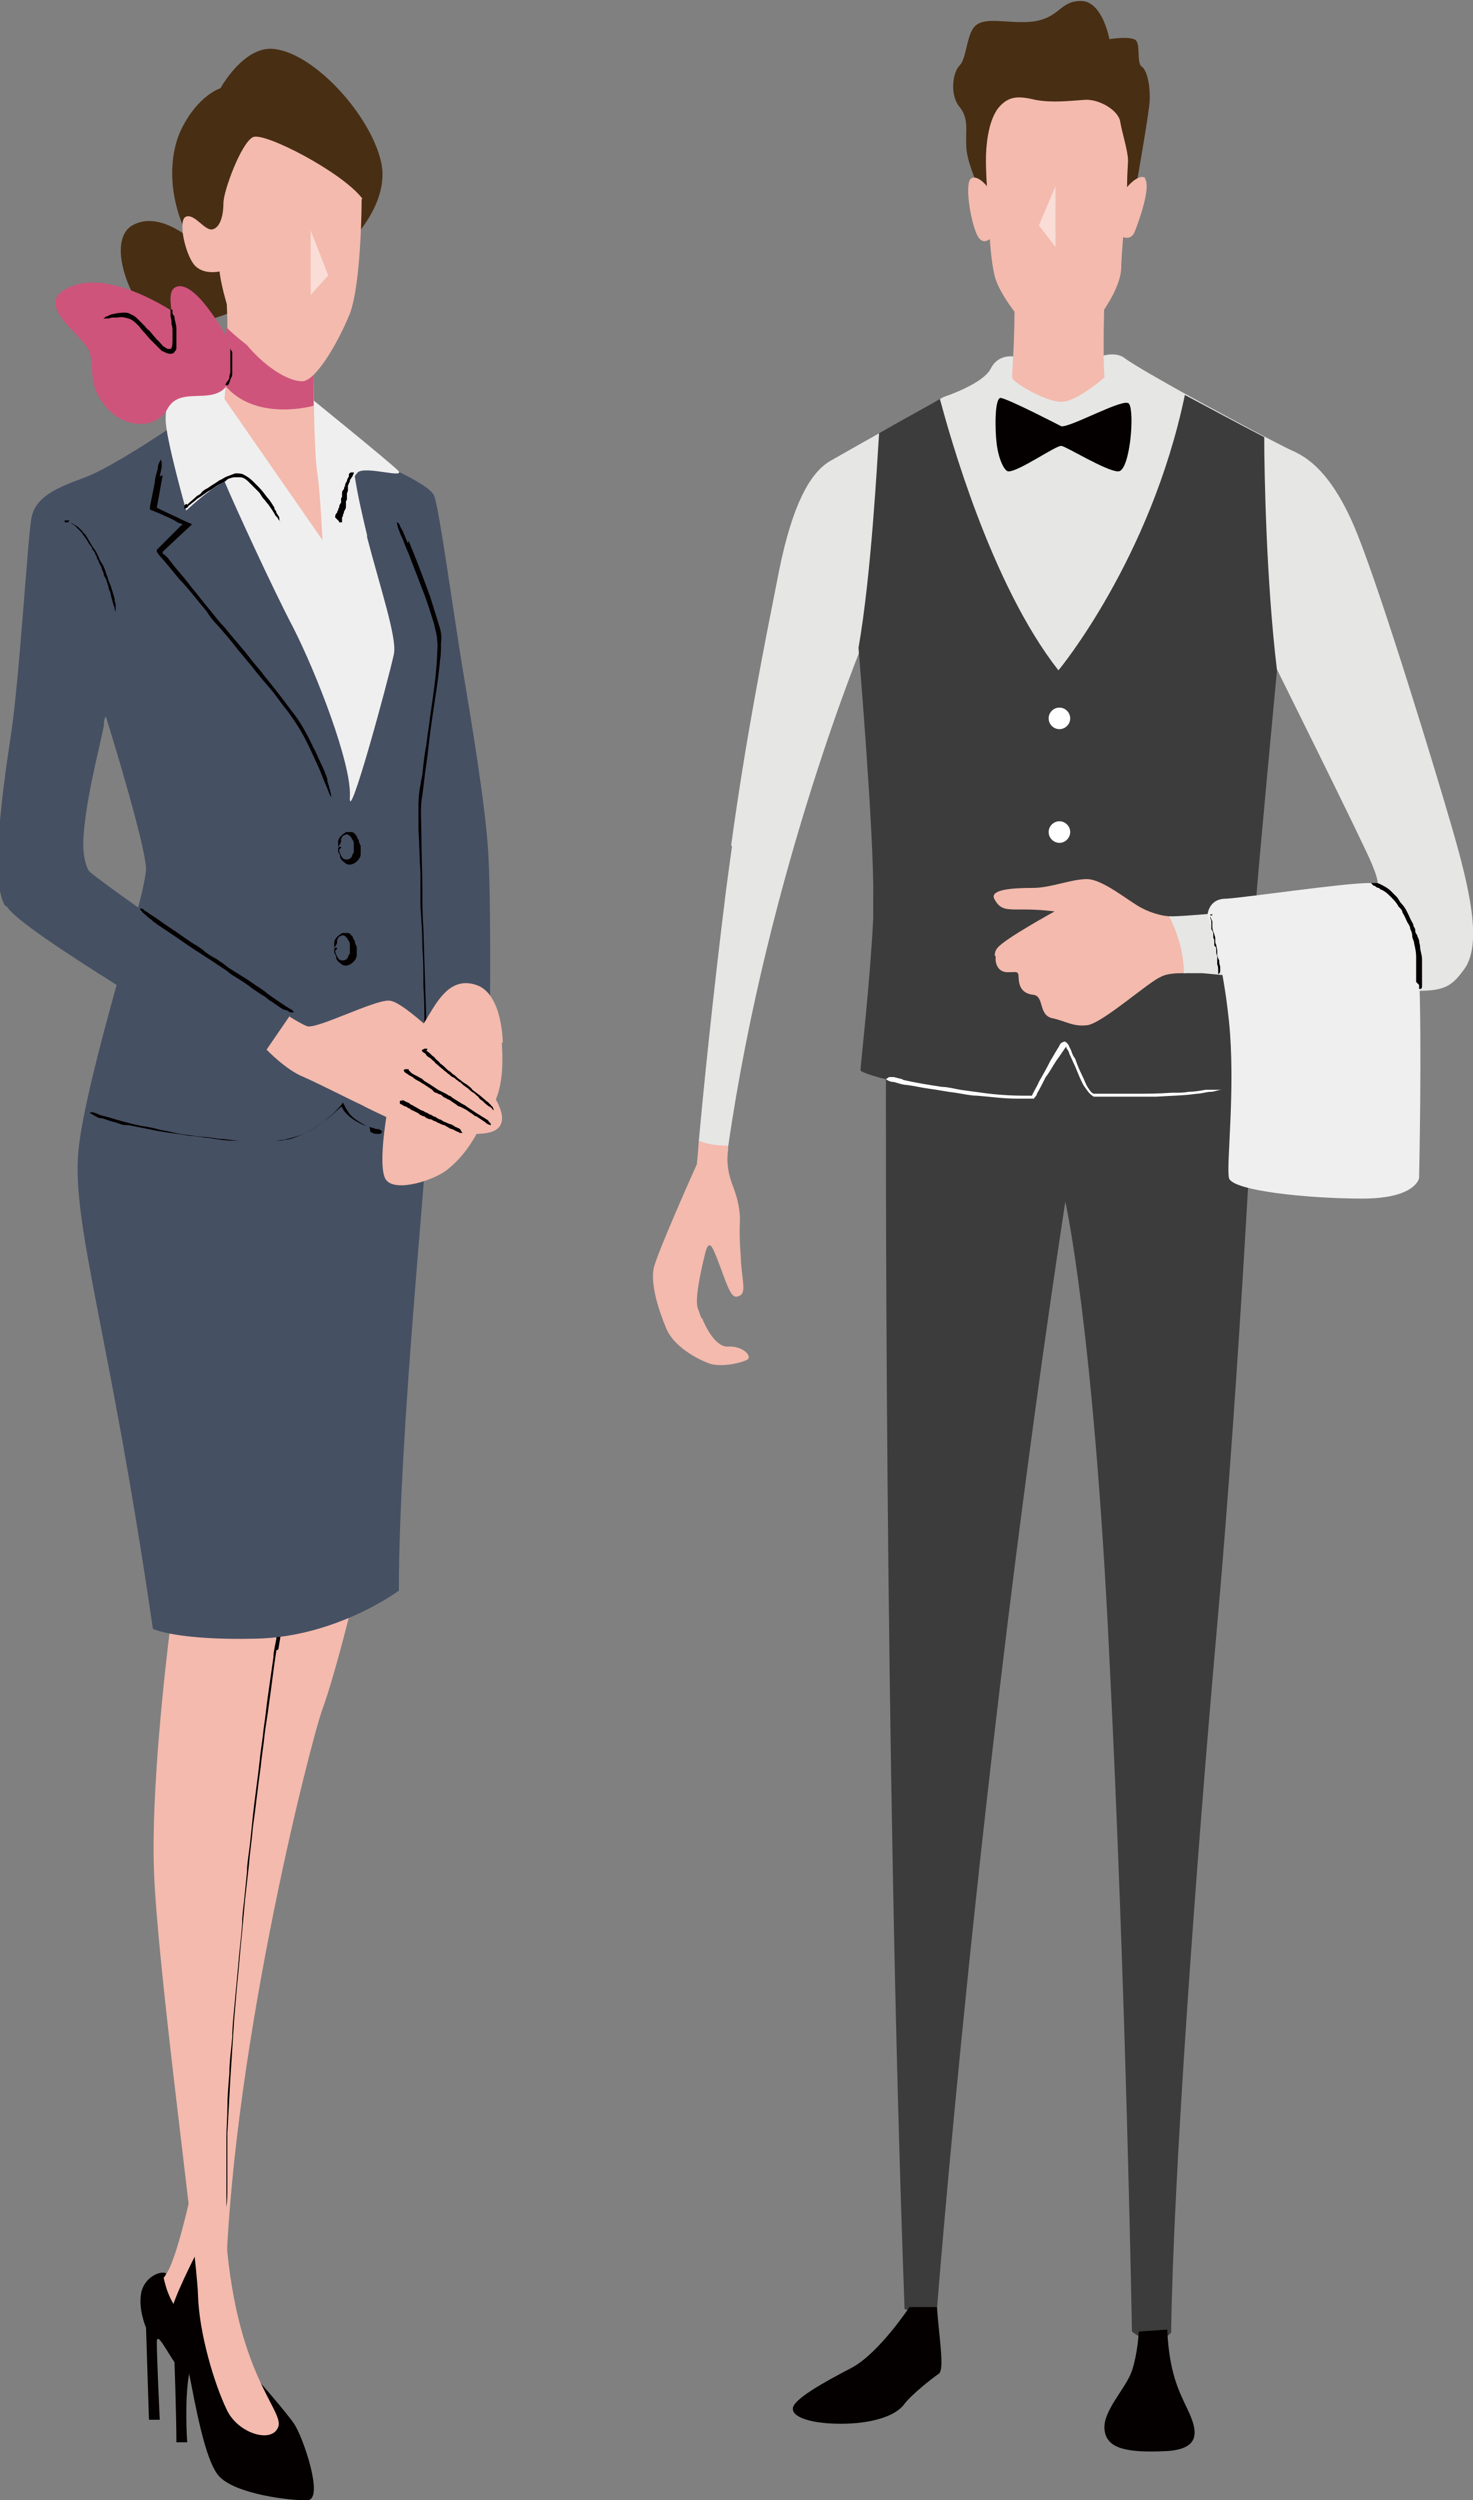 <?xml version="1.0" encoding="UTF-8"?>
<svg id="_レイヤー_2" data-name="レイヤー_2" xmlns="http://www.w3.org/2000/svg" viewBox="0 0 150.3 255.1">
  <rect x="0" y="0" width="150.3" height="255.1" fill="#808080" stroke="none"/>
  <defs>
    <style>
      .cls-1 {
        fill: #455063;
      }

      .cls-2 {
        fill: #ce547c;
      }

      .cls-3 {
        fill: #040000;
      }

      .cls-4 {
        fill: #482e13;
      }

      .cls-5 {
        fill: #fff;
      }

      .cls-6 {
        fill: #3c3c3c;
      }

      .cls-7 {
        fill: #f3baad;
      }

      .cls-8 {
        fill: #e6e6e5;
      }

      .cls-9 {
        opacity: .5;
      }

      .cls-10 {
        fill: #f0efef;
      }
    </style>
  </defs>
  <g id="_レイヤー_1-2" data-name="レイヤー_1">
    <g>
      <g>
        <path class="cls-4" d="M19.7,24.6s-3.4-3.2-6.2-1.6c-2.7,1.6-.2,7.8,2,9.7,2.2,1.8,9-1.2,9-1.2l-1.4-6-3.4-.9Z"/>
        <path class="cls-4" d="M36.5,23.8s3.2-3.5,2.4-7.2c-1-4.7-6.7-11.1-10.9-11.6-3.1-.4-5.5,4-5.5,4,0,0-2.3.7-4,4.2-.9,1.8-1.7,5.7.4,10.4l6.8,3.3,10.9-2.9Z"/>
      </g>
      <path class="cls-3" d="M18.9,242.4c-1.4-1.3-2.9-4.9-2.9-3.4s.3,7.9.3,7.9h-1.1l-.3-9.4s-.8-1.8-.5-3.5c.3-1.7,2.1-2.4,2.6-2,.6.4,3.8,7,3.8,7l-1.9,3.3Z"/>
      <path class="cls-7" d="M33.1,164.3c1.6,0,2.7-.1,2.7-.1,0,0-1.6,6.6-2.9,10.2s-9.7,36.6-9.9,60.5l-4,1.6c-1.5-1-2.1-3.1-2.3-4.1,0,0,.2-.2.2-.3,1.1-1.3,2.7-8.8,2.7-8.8l1.8-58.3s7.6-.4,11.7-.6Z"/>
      <path class="cls-3" d="M17.7,237.7c-.2-.5-.3-.9-.3-1.4,0-1.3,2.7-6.5,2.7-6.5l6.1,12.9s2.9,3.3,3.8,4.6c.9,1.3,3.1,7.7,1.4,7.8-1.6.1-7.5-.6-9.1-2.5-1.4-1.6-2.4-7.4-3-10.4-.5,2.7-.2,7-.2,7h-1.1c0-2.6-.2-8.4-.3-11.6Z"/>
      <path class="cls-7" d="M28.3,166.1s-5.9,42.8-5.4,59.3c.6,16.5,6.1,20.4,5.5,22.2s-4.2.7-5.3-1.8c-1.2-2.5-2.8-7.7-2.9-11.7-.1-4-4.2-33.6-4.5-43.5s1.8-25.6,1.8-25.6l10.8,1.2Z"/>
      <path class="cls-3" d="M28.2,168.4c-.3,1.9-.5,3.8-.8,5.8-.1.9-.3,1.9-.4,2.8-.1,1.1-.3,2.2-.4,3.3-.3,2.1-.5,4.1-.8,6.2-.1,1.3-.3,2.5-.4,3.8l-.4,3.6c-.1,1.1-.2,2.2-.3,3.3-.2,1.8-.3,3.5-.5,5.3-.1,1.2-.2,2.3-.3,3.5l-.2,3.1-.2,3.1c-.1,1.8-.2,3.7-.3,5.5,0,.2,0,.4,0,.5,0,.7,0,1.3,0,2,0,.8,0,1.7,0,2.5,0,.1,0,.2,0,.4,0,.8,0,1.4-.1,2.1,0,.1,0,.2,0,.2,0-.1,0-.2,0-.4,0-.6,0-1.1,0-1.7,0-.7,0-1.5,0-2.2,0-1,0-2,0-3,0-1,.1-2,.1-3,0-1.2.1-2.3.2-3.5,0-1.3.2-2.5.3-3.8,0-1.3.2-2.7.3-4l.3-3.2c.1-1.4.3-2.8.4-4.2,0-.8.1-1.6.2-2.4.1-1,.2-2,.3-3,0-.9.2-1.9.3-2.8.1-1,.2-1.9.3-2.9.2-1.9.5-3.8.7-5.7.1-1.1.3-2.1.4-3.2.2-1.3.3-2.5.5-3.8l.5-3.5c0-.6.2-1.3.3-1.9,0-.5.2-1,.3-1.2,0,0,0,0,0,0,0,.1.1.2.1.4,0,.1,0,.4,0,.7,0,0,0,0,0,0l-.2,1.2h0Z"/>
      <path class="cls-1" d="M.7,92.5c.8,1.3,5.8,4.6,11.2,8-1.7,6.1-3.5,13-3.9,16.9-.7,7.6,3.2,18.5,7.6,48.8,0,0,2.4,1.2,10.6,1,8.2-.2,14.5-4.9,14.5-4.9,0-16,2.9-43.4,2.9-47.3s-.2-3.8-.3-9.8c3.4,0,6.7-3.2,6.7-3.2,0,0,.1-10.7-.2-15.3-.3-4.6-1.6-12.5-2.6-18.5-1-6.1-2.4-16.4-2.9-17.6-.4-1.2-5.7-3.4-5.7-3.4l-21.3-3.5s-5.9,4-8.6,5c-2.7,1-5.1,1.9-5.5,4.2s-1.2,16.3-2.1,22.2-2.1,14.8-.6,17.3ZM10.6,74c0-.3,0-.6.2-.9.9,2.9,4,13.1,4.1,15.5,0,.6-.3,2.1-.8,4-2.4-1.7-4.3-3.1-4.9-3.6-.4-.4-.6-1.3-.7-2.4-.1-3.9,1.8-10.8,2.1-12.6Z"/>
      <path class="cls-10" d="M37.4,54.6c1.4,5.4,3.1,10.4,2.8,12.1-.5,2.4-4.7,17.9-4.5,14.6.2-3.3-3.4-12.6-5.8-17.3-2.1-4-6-12.5-7-14.9-1.8,1-3.9,3-3.9,3,0,0-2.1-7.4-2.1-9.3s.7-2.6.7-2.6l4.8-3,9.4,3.5s7.9,6.4,8.8,7.3-3.3-.5-4.1.2c0,0-.2.2-.3.4.3,2,.8,4.1,1.3,6.2Z"/>
      <path class="cls-2" d="M9.2,36.1c.4,1.8-.2,3.3,1.6,5.4,1.8,2.2,5.1,2.4,6.3.2,1.7-3.1,6.7,1.4,6.9-5.7,0,0-3.3-6.7-5.6-6.8-1.1,0-1.1,1.1-.9,2.5-1.9-1.2-7.3-4.2-10.8-2.2-3.3,1.8,2.1,4.8,2.5,6.6Z"/>
      <path class="cls-7" d="M32,37.9s0,8.3.4,10.5c.3,2.2.5,6.7.5,6.7l-10-14.4s.7-5.7,0-13.3l9.1,10.5Z"/>
      <path class="cls-2" d="M26.1,35.8c2,1.3,3.5.7,4.4.7.9,1,1.5,1.4,1.5,1.4,0,0,0,1.6,0,3.5-1.1.3-6.5,1.4-9.3-2.4l.4-5.6c.9.9,2.3,2,2.9,2.4Z"/>
      <path class="cls-3" d="M17.8,32.3c0,.4.2.8.2,1.2,0,.2,0,.4,0,.6,0,.2,0,.5,0,.7,0,.2,0,.5,0,.7,0,.1,0,.2-.2.4,0,.1-.2.2-.4.2-.4,0-.6-.2-.9-.3-.2-.2-.4-.4-.6-.6-.2-.2-.3-.3-.5-.5-.3-.3-.5-.6-.8-.9-.2-.2-.3-.4-.5-.6-.3-.3-.6-.6-1-.7-.3-.1-.7-.2-1.1-.1,0,0,0,0-.1,0-.1,0-.3,0-.4,0-.2,0-.3.1-.5.1,0,0,0,0,0,0-.2,0-.3,0-.5,0,0,0,0,0,0,0,0,0,0,0,0,0,.1,0,.2-.1.3-.2.1,0,.3-.1.5-.2.4-.1.9-.2,1.3-.2.3,0,.5,0,.8.2.3.1.5.3.7.5.2.2.4.4.6.6.2.2.3.4.5.5.2.2.4.5.6.7.1.1.2.3.4.4.1.2.3.3.4.5.2.1.3.2.5.3.2,0,.3,0,.3,0,.2-.1.2-.6.2-1,0-.2,0-.5,0-.7,0-.3,0-.6-.1-.8,0-.3,0-.5-.1-.8,0-.1,0-.3,0-.4,0-.1,0-.2,0-.3,0,0,0,0,0,0,0,0,.1,0,.2,0,0,0,0,0,0,.1,0,0,0,0,0,0v.3s0,0,0,0Z"/>
      <path class="cls-3" d="M23.1,39.1c0-.1.1-.2.2-.3,0,0,0-.1.1-.2,0,0,0-.1,0-.2,0-.1.1-.3.1-.4,0,0,0-.2,0-.3,0,0,0-.2,0-.2,0,0,0-.2,0-.2,0-.1,0-.3,0-.4,0,0,0-.2,0-.3,0-.2,0-.3,0-.4,0-.1,0-.2,0-.3,0,0,0,0,0,0,0,0,0,0,0-.1,0,0,0-.1,0-.2,0,0,0,0,0,0,0,0,0-.1,0-.2,0,0,0,0,0,0,0,0,0,0,0,0,0,0,0,0,0,0,0,0,0,0,0,.1,0,.1.1.3.2.4,0,0,0,.2,0,.3,0,0,0,.2,0,.3,0,0,0,.2,0,.3,0,0,0,.2,0,.2,0,.1,0,.2,0,.3,0,0,0,.1,0,.2,0,0,0,.1,0,.2,0,0,0,.1,0,.2,0,0,0,.1,0,.2,0,.1,0,.3-.1.4,0,0,0,.1-.1.2,0,.1,0,.2-.1.3,0,0,0,.2-.1.2,0,0,0,0,0,.1,0,0,0,0-.2,0,0,0,0,0,0,0,0,0-.1,0-.1-.1,0,0,0,0,0,0h0s0,0,0,0h0Z"/>
      <path class="cls-3" d="M19.1,51.5c.3-.3.7-.6,1-.9.2-.1.4-.2.5-.4.2-.2.4-.3.6-.4.4-.3.8-.5,1.2-.8.3-.1.5-.3.8-.4.3-.1.5-.2.8-.3.3,0,.6,0,.8.1.4.2.7.4,1,.7.2.2.4.4.6.6.3.3.6.7.9,1.1.3.3.5.7.7,1,0,0,0,0,0,.1,0,.1.2.2.2.4.1.2.2.3.3.5,0,0,0,0,0,0,0,.2,0,.3.1.5,0,0,0,0,0,0,0,0,0,0,0,0,0-.1-.1-.2-.2-.3,0-.1-.2-.3-.3-.4-.2-.4-.5-.8-.7-1.1-.2-.2-.3-.4-.5-.6-.2-.2-.3-.5-.5-.7-.2-.2-.4-.4-.6-.6-.2-.2-.3-.3-.5-.5-.2-.2-.5-.4-.8-.4-.2,0-.3,0-.4,0-.2,0-.4,0-.6.1-.2,0-.4.2-.5.3-.2.1-.4.2-.6.3-.4.2-.7.5-1.1.7-.2.1-.4.3-.6.4-.2.2-.5.3-.7.5-.2.2-.4.3-.6.5-.1,0-.2.2-.3.3,0,0-.2.1-.3.1,0,0,0,0,0,0,0,0,0-.1,0-.2,0,0,0,0,0-.1,0,0,0,0,0,0l.2-.2h0Z"/>
      <path class="cls-3" d="M34.2,52.8c0-.2,0-.3.2-.5,0,0,0-.2.1-.2,0-.1,0-.2.1-.3,0-.2.1-.4.2-.5,0-.1,0-.2,0-.3,0-.1,0-.2.1-.3,0,0,0-.2,0-.3,0-.2,0-.3.2-.5,0,0,0-.2.1-.3,0-.2.1-.4.2-.5,0-.2.1-.3.2-.5,0,0,0,0,0,0,0,0,0,0,0-.2,0,0,0-.1.2-.2,0,0,0,0,0,0,0,0,.2,0,.3,0,0,0,0,0,0,0,0,0,0,0,0,0,0,0,0,0,0,.1,0,0,0,0-.1.2,0,.1-.2.3-.3.5,0,.1,0,.2-.1.3,0,.1-.1.2-.1.3,0,.1,0,.2,0,.4,0,0,0,.2-.1.3,0,.1,0,.2,0,.4,0,0,0,.1,0,.2,0,0,0,.2-.1.2,0,0,0,.2,0,.3,0,0,0,.2,0,.3,0,.2-.1.3-.2.5,0,0,0,.2-.1.3,0,.1,0,.2-.1.3,0,.1,0,.2,0,.3,0,0,0,.1,0,.2,0,0,0,0-.1,0,0,0,0,0,0,0,0,0-.1,0-.2,0,0,0,0,0,0,0h0s0-.1,0-.1h0Z"/>
      <path class="cls-3" d="M28.9,103c-.5-.3-1-.7-1.5-1-.2-.2-.5-.4-.7-.5-.3-.2-.6-.4-.9-.6-.5-.4-1.1-.8-1.6-1.1-.3-.2-.7-.4-1-.7-.3-.2-.6-.4-.9-.6-.3-.2-.6-.4-.9-.6-.5-.3-.9-.6-1.4-.9-.3-.2-.6-.4-.9-.6l-1.6-1.1-1.5-1s0,0-.1-.1c-.2-.1-.3-.2-.5-.4-.2-.1-.4-.3-.6-.5,0,0,0,0,0,0-.2-.1-.3-.3-.5-.5,0,0,0,0,0-.1,0,0,0,0,.1,0,.2,0,.3.2.5.3.2.1.4.3.6.4.5.3,1,.7,1.6,1.1.3.2.6.4.9.6.3.2.7.5,1,.7.3.2.7.5,1.1.7.3.2.6.4.8.6.4.3.7.5,1.1.7.2.1.4.3.6.4.3.2.5.4.8.6.3.2.5.3.8.5.3.2.5.3.8.5.5.3,1,.7,1.5,1,.3.2.6.4.8.6.3.2.7.5,1,.7.3.2.6.4.9.6.2.1.3.2.5.3.1,0,.2.2.3.3,0,0,0,0,0,0,0,0-.1,0-.2,0,0,0-.1,0-.2,0,0,0,0,0,0,0l-.3-.2h0Z"/>
      <path class="cls-3" d="M6.9,53.3c.4,0,.8.3,1.1.5.1.1.3.3.4.4.1.2.3.3.4.5.2.3.4.7.6,1,.1.2.3.4.4.6.1.2.2.4.3.6,0,.2.2.4.3.6.2.3.3.6.4.9,0,.2.2.4.2.6.1.4.3.7.4,1.1.1.3.2.7.3,1,0,0,0,0,0,.1,0,.1,0,.2.1.4,0,.2,0,.3,0,.5,0,0,0,0,0,0,0,.1,0,.3,0,.4,0,0,0,0,0,0,0,0,0,0,0,0,0,0,0-.2-.1-.3,0-.1,0-.3-.1-.4-.1-.4-.2-.7-.3-1.1,0-.2-.1-.4-.2-.6,0-.2-.1-.5-.2-.7,0-.2-.2-.5-.3-.7,0-.2-.1-.4-.2-.6,0-.2-.2-.5-.3-.7,0-.1-.1-.3-.2-.4,0-.2-.1-.3-.2-.5,0-.2-.2-.3-.3-.5,0-.2-.2-.3-.3-.5l-.3-.5c-.1-.1-.2-.3-.3-.4-.1-.2-.2-.3-.4-.5-.2-.2-.3-.3-.5-.5-.2-.1-.3-.2-.5-.3-.1,0-.2,0-.3,0,0,0-.1,0-.2,0,0,0,0,0,0,0,0,0,0-.1,0-.2,0,0,.1,0,.2,0,0,0,0,0,0,0,0,0,.2,0,.3,0h0Z"/>
      <path class="cls-3" d="M41.7,55.2c.8,1.9,1.5,3.8,2.2,5.7.3,1,.6,1.9.9,2.9.2.6.3,1.2.2,1.8,0,.6,0,1.2-.1,1.8-.2,2.2-.6,4.4-.9,6.6-.2,1.3-.3,2.7-.5,4-.2,1.3-.3,2.5-.5,3.8-.1,1.2,0,2.3,0,3.5,0,1.9.1,3.7.1,5.6,0,1.2,0,2.5.1,3.7l.2,6.5.2,5.8c0,.2,0,.4,0,.6v2.1c0,.9.1,1.8,0,2.6,0,.1,0,.3,0,.4,0,.9,0,1.5-.1,2.3,0,.1,0,.2,0,.3,0-.1,0-.2,0-.4,0-.6,0-1.2,0-1.8v-2.3c-.1-2.1-.1-4.2-.2-6.3,0-1.2,0-2.5-.1-3.7,0-1.3,0-2.7-.1-4,0-1.4-.1-2.8-.2-4.2v-3.4c-.1-1.5-.1-2.9-.2-4.4,0-.8,0-1.7,0-2.6,0-1.1.2-2.1.4-3.1.1-1,.2-2,.4-3,.1-1,.3-2,.4-3,.3-2,.6-4,.7-6,0-.6.1-1.1,0-1.7,0-.5-.2-1.1-.3-1.6-.4-1.3-.8-2.6-1.3-3.8-.4-1.1-.9-2.3-1.3-3.4-.3-.6-.5-1.3-.8-1.9-.2-.5-.4-1-.4-1.3,0,0,0,0,0,0,.1,0,.2.1.3.3,0,.1.2.4.3.6,0,0,0,0,0,0l.5,1.2h0Z"/>
      <path class="cls-7" d="M51.3,106.4s0-5-2.7-5.9-4,1.7-5.1,3.5c-1.1,1.8-2.7,4.4-3.3,6.3s-1.8,8.8-.8,10.1c1,1.3,5,0,6.3-1.1,1.1-.9,2.1-2,3.2-4.1,1.1-2.1,2.7-3.1,2.3-8.8Z"/>
      <path class="cls-3" d="M16.6,48.5l-.6,3.3.6.3c.6.3,1.3.6,1.9.9.4.2.7.3,1.1.5l-1.3,1.2-1.7,1.6s0,0,0,0v.2c.1,0,.5.4.5.4l.7.9c.6.7,1.2,1.4,1.8,2.2.6.7,1.1,1.4,1.7,2.1.5.6,1,1.3,1.6,1.9.8,1,1.7,2,2.5,3,.5.7,1.1,1.3,1.6,2,1,1.2,1.9,2.4,2.8,3.6.9,1.1,1.5,2.3,2.1,3.5,0,.1.1.2.2.4.2.4.4.9.6,1.3.3.6.5,1.1.7,1.7,0,0,0,.2,0,.2.2.6.3,1,.4,1.5,0,0,0,.1,0,.2,0,0,0-.2-.1-.2-.2-.4-.3-.8-.5-1.2-.2-.5-.4-1-.6-1.5-.6-1.3-1.2-2.7-1.9-3.9-.4-.7-.9-1.4-1.4-2.1-.6-.7-1.1-1.5-1.7-2.2-.6-.7-1.3-1.5-1.9-2.3l-1.5-1.8c-.6-.8-1.3-1.6-2-2.4-.4-.4-.8-.9-1.1-1.4-.5-.6-.9-1.1-1.4-1.7-.4-.5-.9-1.1-1.4-1.6-.5-.6-.9-1.1-1.4-1.7l-.7-.8-.2-.3h0c0-.1,0-.2,0-.2l.2-.2.4-.4,1.5-1.5.4-.4h.1c0,0,0-.1,0-.1h0s0,0,0,0h0s-.2-.1-.2-.1c-.2,0-.4-.2-.6-.3-.8-.4-1.7-.8-2.5-1.1v-.3c0,0,.5-2.5.5-2.5,0-.5.2-.9.3-1.4,0-.4.2-.7.3-.9,0,0,0,0,0,0,0,0,.1.2.1.3,0,0,0,.3,0,.5,0,0,0,0,0,0l-.2.9h0Z"/>
      <path class="cls-3" d="M34.6,86.7c0,.2.1.4.2.6,0,0,.1.2.2.3,0,0,.2.1.3.1.2,0,.4,0,.6-.3,0-.1.1-.3.2-.4,0-.1,0-.3,0-.4,0-.1,0-.3,0-.4,0-.2,0-.4-.2-.6,0-.1-.1-.2-.2-.3-.2-.2-.4-.2-.5-.1-.2,0-.3.2-.4.4,0,0,0,0,0,0,0,0,0,.1,0,.2,0,0,0,.2-.1.3,0,0,0,0,0,0,0,0-.1.2-.2.3,0,0,0,0,0,0,0,0,0,0,0,0,0,0,0-.2,0-.2,0-.1,0-.2,0-.3,0-.3.2-.5.4-.7.1-.1.3-.2.4-.3.2,0,.4,0,.6,0,.2,0,.3.2.5.4,0,.1.1.3.2.4,0,.2.1.4.2.6,0,.1,0,.2,0,.4,0,.1,0,.3,0,.4,0,.1,0,.3-.1.4,0,.1-.2.3-.3.4-.2.2-.6.4-.9.3-.2,0-.3-.2-.5-.3-.1-.1-.3-.3-.3-.5,0-.2-.1-.3-.2-.5,0,0,0-.2,0-.3,0,0,0-.1.1-.2,0,0,0,0,0,0,0,0,.1,0,.2,0,0,0,0,0,0,0,0,0,0,0,0,0h0c0,.1,0,.1,0,.1Z"/>
      <path class="cls-3" d="M34.2,97c0,.2.1.4.2.6,0,0,.1.2.2.3,0,0,.2.1.3.1.2,0,.4,0,.6-.3,0-.1.1-.3.2-.4,0-.1,0-.3,0-.4,0-.1,0-.3,0-.4,0-.2,0-.4-.2-.6,0-.1-.1-.2-.2-.3-.2-.2-.4-.2-.5-.1-.2,0-.3.2-.4.4,0,0,0,0,0,0,0,0,0,.1,0,.2,0,0,0,.2-.1.3,0,0,0,0,0,0,0,0-.1.2-.2.3,0,0,0,0,0,0,0,0,0,0,0,0,0,0,0-.2,0-.2,0-.1,0-.2,0-.3,0-.3.2-.5.4-.7.1-.1.3-.2.4-.3.2,0,.4,0,.6,0,.2,0,.3.2.5.4,0,.1.1.3.2.4,0,.2.1.4.2.6,0,.1,0,.2,0,.4,0,.1,0,.3,0,.4,0,.1,0,.3-.1.4,0,.1-.2.3-.3.4-.2.2-.6.4-.9.3-.2,0-.3-.2-.5-.3-.1-.1-.3-.3-.3-.5,0-.2-.1-.3-.2-.5,0,0,0-.2,0-.3,0,0,0-.1.1-.2,0,0,0,0,0,0,0,0,.1,0,.2,0,0,0,0,0,0,0,0,0,0,0,0,0h0c0,.1,0,.1,0,.1Z"/>
      <path class="cls-3" d="M37.7,115c-1-.3-2.1-.9-2.7-1.8,0-.1-.1-.2-.2-.3h0s0,0,0,0c0,.1-.2.2-.3.3-.4.4-.9.8-1.4,1.2-.9.7-1.9,1.3-3,1.6-.7.2-1.4.4-2.1.4-.7,0-1.3,0-2,0-.6,0-1.2,0-1.8,0-1,0-1.9-.1-2.9-.3-.6,0-1.3-.2-1.9-.2-1.1-.2-2.2-.3-3.3-.5-1-.2-2-.4-3-.6,0,0-.2,0-.3,0-.4,0-.7-.2-1.1-.3-.5-.1-.9-.3-1.3-.4,0,0-.1,0-.2,0-.4-.1-.7-.4-1-.5,0,0,0,0,0-.1,0,0,.1,0,.2,0,.3,0,.6.2.9.3.4.1.8.2,1.1.3,1,.3,2.1.6,3.1.8.7.1,1.2.2,1.9.4.7.1,1.4.3,2,.4.7.1,1.4.2,2.2.3.6,0,1.1.1,1.7.2.8,0,1.5.2,2.3.2.4,0,.9,0,1.3,0,.5,0,1.1,0,1.6,0,.3,0,.5,0,.8,0,.3,0,.5,0,.7-.1.5,0,1-.2,1.5-.4,1-.4,1.8-.9,2.6-1.5.4-.4.9-.7,1.3-1.2.1-.1.4-.4.6-.7l.3.6.2.3c.1.2.3.4.4.5.4.4,1,.7,1.5,1,.3.1.7.2,1,.3.3,0,.5.1.6.3,0,0,0,0,0,0,0,0-.1.1-.2.2,0,0-.3,0-.4,0,0,0,0,0,0,0-.2,0-.4-.1-.6-.2h0Z"/>
      <path class="cls-7" d="M36.9,20.3s0,8.5-1.2,11.7c-1.3,3.2-3.6,7-4.9,6.9-2.1,0-6-3.2-7.1-6.2-1.1-3-1.3-5-1.3-5,0,0-1.7.4-2.6-.7-.9-1.1-1.7-4.6-.8-4.9.9-.3,1.9,1.5,2.7,1.3s1.1-1.5,1.1-2.7c0-1.2,1.8-6.1,3-6.7,1.1-.6,9.2,3.6,11.2,6.3Z"/>
      <g class="cls-9">
        <polygon class="cls-5" points="31.7 23.5 31.7 30.1 33.5 28.1 31.7 23.5"/>
      </g>
      <path class="cls-7" d="M29.5,103.7s.9.6,1.8,1c.9.4,6.9-2.7,8.4-2.6,1.5,0,6.7,5.3,8.2,6.7,2.1,2.1,4,4.8,3.1,6.1-.8,1.2-3.5.6-3.8.9-.6.6-2,.4-2.6.3-1.6-.4-6.7-2.8-7.8-3.4-1.1-.5-4-2-5.8-2.8-1.8-.7-3.8-2.8-3.8-2.8l2.4-3.5Z"/>
      <g>
        <path class="cls-3" d="M43.5,107.2c.3.2.5.4.7.6.1,0,.2.2.3.3.1.1.3.2.4.4.3.2.5.4.8.7.2.1.3.2.5.4.2.1.3.2.5.4.1.1.3.2.4.3.2.2.5.3.7.5.1.1.3.2.4.4l.8.6.7.6s0,0,0,0c0,0,.2.1.2.2.1,0,.2.2.3.3,0,0,0,0,0,0,.1,0,.1.2.2.4,0,0,0,0,0,0,0,0,0,0,0,0,0,0-.2-.1-.2-.2,0,0-.2-.2-.3-.2-.3-.2-.5-.4-.7-.6-.2-.1-.3-.2-.4-.4-.2-.1-.3-.3-.5-.4-.2-.1-.4-.3-.5-.4-.1-.1-.3-.2-.4-.3-.2-.1-.3-.3-.5-.4-.1,0-.2-.2-.3-.2-.1-.1-.2-.2-.4-.3-.1,0-.3-.2-.4-.3-.1,0-.2-.2-.4-.3-.2-.2-.5-.4-.7-.6-.1-.1-.3-.2-.4-.4-.2-.1-.3-.3-.5-.4-.2-.1-.3-.2-.4-.4,0,0-.2-.1-.3-.2,0,0-.1-.1,0-.2,0,0,0,0,0,0,0,0,.1,0,.2-.1,0,0,0,0,.1,0,0,0,0,0,0,0h.2c0,.1,0,.1,0,.1Z"/>
        <path class="cls-3" d="M42,109.5c.3.2.6.3.9.5.1,0,.3.2.4.3.2.1.3.2.5.3.3.2.6.4.9.6.2.1.4.2.6.3.2.1.4.2.5.3.2,0,.3.2.5.3.3.2.5.3.8.5.2.1.4.2.5.3l.9.6.8.5s0,0,0,0c0,0,.2.1.3.2.1,0,.3.2.3.3,0,0,0,0,0,0,.1,0,.2.2.2.3,0,0,0,0,0,0,0,0,0,0,0,0,0,0-.2,0-.3-.1-.1,0-.2-.1-.3-.2-.3-.2-.6-.4-.9-.6-.2,0-.3-.2-.5-.3-.2-.1-.4-.3-.6-.4-.2-.1-.4-.2-.6-.3-.2,0-.3-.2-.5-.3-.2-.1-.4-.3-.6-.4-.1,0-.2-.1-.4-.2-.1,0-.3-.2-.4-.3-.1,0-.3-.1-.5-.2-.2,0-.3-.2-.4-.3-.3-.2-.6-.4-.9-.6-.2-.1-.3-.2-.5-.3-.2-.1-.4-.2-.6-.4-.2-.1-.4-.2-.5-.3,0,0-.2-.1-.3-.2,0,0-.1-.1-.1-.2,0,0,0,0,0,0,0,0,0-.1.2-.1,0,0,0,0,.1,0,0,0,0,0,0,0h.2c0,.1,0,.1,0,.1Z"/>
        <path class="cls-3" d="M41,112.2c.2.1.4.2.6.3.1,0,.2.1.3.2.1,0,.2.1.4.2.2.1.5.3.7.4.1,0,.3.1.4.2.1,0,.3.1.4.2.1,0,.3.1.4.2.2,0,.4.2.6.3.1,0,.3.1.4.2l.7.3c.2,0,.4.2.6.3,0,0,0,0,0,0,0,0,.1,0,.2.1,0,0,.2,0,.3.2,0,0,0,0,0,0,0,0,.1.2.2.3,0,0,0,0,0,0,0,0,0,0,0,0,0,0-.1,0-.2,0,0,0-.2,0-.2-.1-.2,0-.4-.2-.7-.3-.1,0-.3-.1-.4-.2-.1,0-.3-.2-.4-.2-.1,0-.3-.1-.5-.2-.1,0-.2-.1-.4-.2-.2,0-.3-.2-.5-.2,0,0-.2,0-.3-.1-.1,0-.2-.1-.3-.2-.1,0-.2,0-.3-.1-.1,0-.2-.1-.3-.2-.2-.1-.4-.2-.6-.3-.1,0-.2-.1-.3-.2-.2,0-.3-.2-.4-.2-.1,0-.3-.1-.4-.2,0,0-.1,0-.2-.1,0,0,0,0,0-.2,0,0,0,0,0,0,0,0,0-.1.1-.1,0,0,0,0,.1,0,0,0,0,0,0,0h.1c0,0,0,0,0,0Z"/>
      </g>
    </g>
    <g>
      <path class="cls-8" d="M74.6,86.3c1.5-11,3.3-20,4.9-28.1,1.4-6.9,3.2-9.9,5.1-11.1,1.9-1.1,11.7-6.6,11.7-6.6,0,0,4-1.3,4.8-2.9s2.5-1.2,2.5-1.2h8.6s1.5-.6,2.5.1c.9.7,4.3,2.6,5.9,3.5,1.6.9,9.9,5.4,11.3,6,1.3.6,4,2,6.6,8.5s8,24.2,9.7,30.1c1.7,5.9,3.1,11.7,1.2,14.3-1.9,2.6-2.6,2.5-12.2,1.7-2.6-.2-6.2-.6-9.1-.8-2.9-.3-5.2-.5-5.2-.5-.5,0-1.2,0-1.9,0,0-2.7-1.1-5-1.5-5.8.2,0,.3,0,.3,0,1.9,0,15.7-1.3,18.6-1.8s2.3-1.7,1.6-3.5-10.4-21.3-10.4-21.3l-21.6,4-19.7-5.9s-9.9,23.6-14,52c-1.3,0-2.2-.2-3-.5.4-4.5,1.4-14.6,2.8-25.8.2-1.5.4-3,.6-4.4Z"/>
      <path class="cls-6" d="M90.4,109.2s-.2,69.5,1.9,126.4c0,0,.8.4,3.3.1,0,0,4.2-54.6,13.1-113.1,0,0,2.9,12.8,4.5,46.6,1.7,33.8,2.3,68.7,2.3,68.7,2.5,2,4,.1,4,.1.2-15.1,2.4-46.2,4.7-72.2,2.3-25.9,3.8-56.7,3.8-56.7l-19.9-3.9-17.6,3.9Z"/>
      <path class="cls-7" d="M71.6,134.6c-.2-.5-.3-.9-.4-1.1-.3-.9.2-3.4.8-5.8.4-1.4.8-.2,1.2.8.8,2,1.3,4,2,3.8,1-.2.6-1.1.4-3.6,0-.8-.2-1.9-.1-4.3,0-1.3-.4-2.6-.8-3.6-.4-1.1-.6-2.3-.4-3.5,0-.1,0-.2,0-.4-1.3,0-2.3-.2-3-.5-.1,1.6-.2,2.4-.2,2.4,0,0-4,8.9-4.4,10.6-.3,1.7.4,4,1.3,6.2.8,1.8,3,3,4.3,3.5,1.3.5,3.6-.1,4-.4.4-.3-.4-1.4-2.1-1.3-1.1,0-2.1-1.7-2.6-3Z"/>
      <path class="cls-6" d="M89.1,93.7c-.3,6.3-1.3,15.1-1.3,15.5s7.2,2.5,17.7,2.9c0,0,2.9-5.4,3.3-5.4s1.9,5.4,3,5.4,10.2.8,17.3-1.9c0,0-1.2-14.3-1-17.5.2-3.2,2.2-24.3,2.2-24.3-1.1-9.1-1.3-20.3-1.3-23.8-2.7-1.4-6.6-3.5-8.1-4.3-3.5,16.8-12.9,28.1-12.9,28.1-6.9-8.8-11.1-24-12.1-27.7-.8.5-3.6,2-6.2,3.5-.2,3-.8,14.5-2.1,21.9,0,0,1.6,19.2,1.5,25.4,0,.7,0,1.4,0,2.2Z"/>
      <path class="cls-4" d="M116,18.6s1.2-6.8,1.3-8.2c.1-1.4-.2-3.2-.8-3.6-.6-.4,0-2.6-.8-2.8-.8-.3-2.5,0-2.5,0,0,0-.7-3.9-2.9-3.9s-2.1,1.7-4.9,2.1c-2.5.3-5.2-.7-6.1.7-.7,1-.7,3.1-1.4,3.8s-1,3,0,4.2c1,1.2.6,2.5.7,4,0,1.5,1.2,4.1,1.2,4.1,0,0,2.4,4,7.7,4s8.5-4.3,8.5-4.3Z"/>
      <path class="cls-7" d="M116.9,18.2c-.5-.5-1.5.4-1.9.9,0-1.3.1-2.4.1-2.7,0-1-.6-2.8-.8-4-.2-1.2-2.3-2.4-3.8-2.2-1.5.1-3.1.3-4.8,0-1.7-.4-2.8-.5-3.9.9-1,1.4-1.2,3.8-1.2,5.3,0,0,0,1.1.1,2.6-.4-.5-1.1-1.1-1.6-.8-.8.5.1,5.3.8,6.1.4.5.8.3,1.1.1.1,1.6.3,3,.5,3.8.7,2.6,4.6,7,5.9,7.1s2.2,0,3.1-1c1-1,3.7-4.3,3.9-6.8,0-.7.1-2,.2-3.3.3.1.9.2,1.2-.6.4-1,1.7-4.6,1-5.4Z"/>
      <g class="cls-9">
        <polygon class="cls-5" points="107.7 19 107.7 25.2 106 23 107.7 19"/>
      </g>
      <path class="cls-7" d="M112.7,30s-.2,6.5,0,8.5c0,0-2.8,2.5-4.4,2.5s-4.8-1.9-5-2.4c-.1-.3.3-3.8.2-8.6h9.2Z"/>
      <path class="cls-3" d="M108.3,43.5s-5.4-2.8-6.2-2.9c-.6,0-.6,3.1-.4,4.7.2,1.6.8,2.8,1.2,2.8,1.1,0,4.9-2.7,5.4-2.6.4,0,4.6,2.6,5.8,2.6s1.7-6.1,1.1-6.9c-.4-.7-5.9,2.4-6.9,2.3Z"/>
      <path class="cls-7" d="M101.5,97.5c0-.3.1-.6.3-.8.7-.9,5.8-3.7,5.8-3.7,0,0-1.4-.2-3.1-.2s-2.4.1-3-1c-.7-1.1,2.1-1.2,3.9-1.2s3.9-.9,5.5-.9c1.6,0,4.2,2.2,5.5,2.9,1.3.7,2.5.9,3.1.9.4.9,1.4,3.1,1.5,5.8-.9,0-1.9,0-2.6.4-1.2.5-5.8,4.6-7.4,4.9-1.5.2-2.2-.4-3.6-.7-1.5-.3-.8-2.3-2-2.4-1.7-.2-1.4-1.8-1.5-2.1-.1-.3-.3-.2-1.1-.2-.9,0-1.3-.8-1.2-1.6Z"/>
      <g>
        <path class="cls-5" d="M109.2,73.3c0,.6-.5,1.1-1.1,1.1s-1.1-.5-1.1-1.1.5-1.1,1.1-1.1,1.1.5,1.1,1.1Z"/>
        <path class="cls-5" d="M109.2,84.9c0,.6-.5,1.1-1.1,1.1s-1.1-.5-1.1-1.1.5-1.1,1.1-1.1,1.1.5,1.1,1.1Z"/>
      </g>
      <path class="cls-3" d="M92.8,235.4s-3.1,4.7-5.9,6.2c-2.9,1.5-6.1,3.3-6,4.2,0,1,2.5,1.6,5.5,1.5,3-.1,5-.9,5.8-1.9.7-1,3-2.8,3.6-3.2s0-3.9-.2-6.8h-2.8Z"/>
      <path class="cls-3" d="M116.2,237.9s-.1,2.2-.7,4c-.6,1.8-3,4.1-2.8,6,.2,1.9,2.1,2.4,6.3,2.2,3.6-.2,3.2-2.1,2.2-4.2-1-2.1-1.9-3.9-2.1-8.2l-2.9.2Z"/>
      <path class="cls-8" d="M138.2,92.6c-.3,2.3-1.1,8-1.1,8-5.1-.4-14.4-1.3-14.4-1.3-.5,0-1.2,0-1.9,0,0-2.7-1.1-5-1.5-5.8.2,0,.3,0,.3,0,1.9,0,15.7-1.3,18.6-1.8,0,0,0,.4-.1.9Z"/>
      <path class="cls-10" d="M123.2,93.3s1.5,4.1,2.2,10.9c.7,6.8-.3,14.7,0,16,.3,1.3,8.1,2.1,13.6,2.1s5.8-2.1,5.8-2.1c0,0,.3-13.5,0-21-.2-4.8-2.5-9.1-5.1-9.1s-12.7,1.5-14.6,1.6c-1.9,0-1.9,1.8-1.9,1.8Z"/>
      <g>
        <path class="cls-3" d="M123.5,93.4c0,.2.1.4.2.6,0,0,0,.2,0,.3,0,.2,0,.2,0,.3,0,.2.1.5.2.7,0,.1.1.3.1.4,0,.2,0,.2,0,.4,0,0,0,.2.1.3,0,.2.1.4.1.6,0,.1,0,.2,0,.4,0,.2.1.4.2.6,0,.2,0,.4.1.6,0,0,0,0,0,0,0,0,0,.1,0,.2,0,0,0,.2,0,.3,0,0,0,0,0,0,0,0,0,.2-.2.3,0,0,0,0,0,0,0,0,0,0,0,0,0,0,0-.1,0-.2,0-.1,0,0,0-.2,0-.2,0-.4-.1-.6,0-.1,0-.2,0-.4,0-.1,0-.3,0-.4,0-.1-.1-.3-.1-.4,0-.1,0-.2,0-.3,0-.1,0-.3-.2-.4,0,0,0-.2,0-.2,0-.1,0-.2,0-.3,0,0,0-.2-.1-.3,0,0,0-.2,0-.3,0-.2,0-.3-.2-.6,0,0,0-.3,0-.3,0-.2,0-.3,0-.4,0-.1,0-.2-.1-.4,0,0,0-.1,0-.2,0,0,0-.1,0-.2,0,0,0,0,0,0,0,0,.2,0,.2,0,0,0,0,0,0,0h0s0,.1,0,.1h0Z"/>
        <path class="cls-3" d="M144.5,100.2c0-.4,0-.8,0-1.3,0-.2,0-.4,0-.6,0-.2,0-.5,0-.7,0-.4-.1-.9-.2-1.3,0-.3-.2-.5-.2-.8,0-.3-.1-.5-.2-.7,0-.2-.1-.4-.3-.7-.2-.4-.2-.5-.5-1,0-.2-.2-.4-.4-.6-.2-.4-.5-.7-.8-1-.3-.3-.5-.5-.9-.7,0,0,0,0,0,0-.1,0-.2-.1-.3-.2-.2,0-.3-.1-.4-.2,0,0,0,0,0,0-.2,0-.3-.2-.4-.3,0,0,0,0,0,0,0,0,0,0,0,0,.1,0,.3,0,.4,0,.2,0,.3,0,.5.1.4.2.8.4,1.1.7.2.2.4.4.6.6.2.2.3.5.5.7.2.2.4.5.5.7.1.2.2.4.3.6.1.3.3.6.4.8,0,.2.1.3.2.5,0,.2,0,.4.2.6,0,.2.2.4.2.6,0,.2.1.4.1.6,0,.4.2.8.2,1.3,0,.2,0,.5,0,.7,0,.3,0,.6,0,.8,0,.3,0,.5,0,.8,0,.1,0,.2,0,.4,0,.1,0,.2-.1.3,0,0,0,0,0,0,0,0-.2,0-.2,0,0,0,0,0,0-.1h0s0-.3,0-.3h0Z"/>
      </g>
      <path class="cls-5" d="M92.2,110.2c1.3.3,2.6.5,3.9.7.6,0,1.3.2,1.9.3.7.1,1.5.2,2.2.3,1.4.2,2.9.3,4.3.3.3,0,.5,0,.8,0,.2-.5.5-.9.7-1.4.4-.7.8-1.4,1.2-2.2.2-.3.4-.7.6-1,.1-.2.2-.3.3-.5h0c0-.1.2-.3.2-.3.1,0,.3-.2.4-.1.2.1.4.4.4.5l.2.4c.1.3.2.6.4.8.2.6.4,1.1.7,1.7.2.4.3.7.5,1.1.2.3.4.7.7.8,0,0,.3,0,.4,0h.5s1.1,0,1.1,0c.7,0,1.4,0,2.1,0,1.3,0,2.5,0,3.8-.1.1,0,.3,0,.4,0,.5,0,.9,0,1.4-.1.6,0,1.1-.1,1.7-.2,0,0,.2,0,.2,0,.5,0,1,0,1.5,0,0,0,.1,0,.2,0,0,0-.2,0-.2,0-.4,0-.8.2-1.1.2-.5,0-1,.2-1.5.2-1.3.2-2.7.2-4.1.3-.8,0-1.6,0-2.4,0-.9,0-1.7,0-2.6,0-.5,0-.9,0-1.4,0-.5-.3-.7-.7-1-1.1-.4-.7-.6-1.3-.9-2-.2-.4-.4-.9-.6-1.3,0-.2-.2-.4-.3-.6,0-.2,0-.1-.1,0-.2.3-.6.9-.9,1.3-.4.6-.7,1.2-1.1,1.7-.3.6-.6,1.2-.9,1.7,0,.2-.2.3-.3.5-.6,0-1.2,0-1.8,0-1.3,0-2.7-.2-4-.3-.7,0-1.5-.2-2.2-.3-.9-.1-1.8-.3-2.6-.4-.8-.1-1.6-.3-2.4-.4-.4,0-.9-.2-1.3-.3-.4,0-.7-.2-.8-.3,0,0,0,0,0,0,0,0,.2-.1.3-.2,0,0,.3,0,.5,0,0,0,0,0,0,0l.8.2h0Z"/>
    </g>
  </g>
</svg>